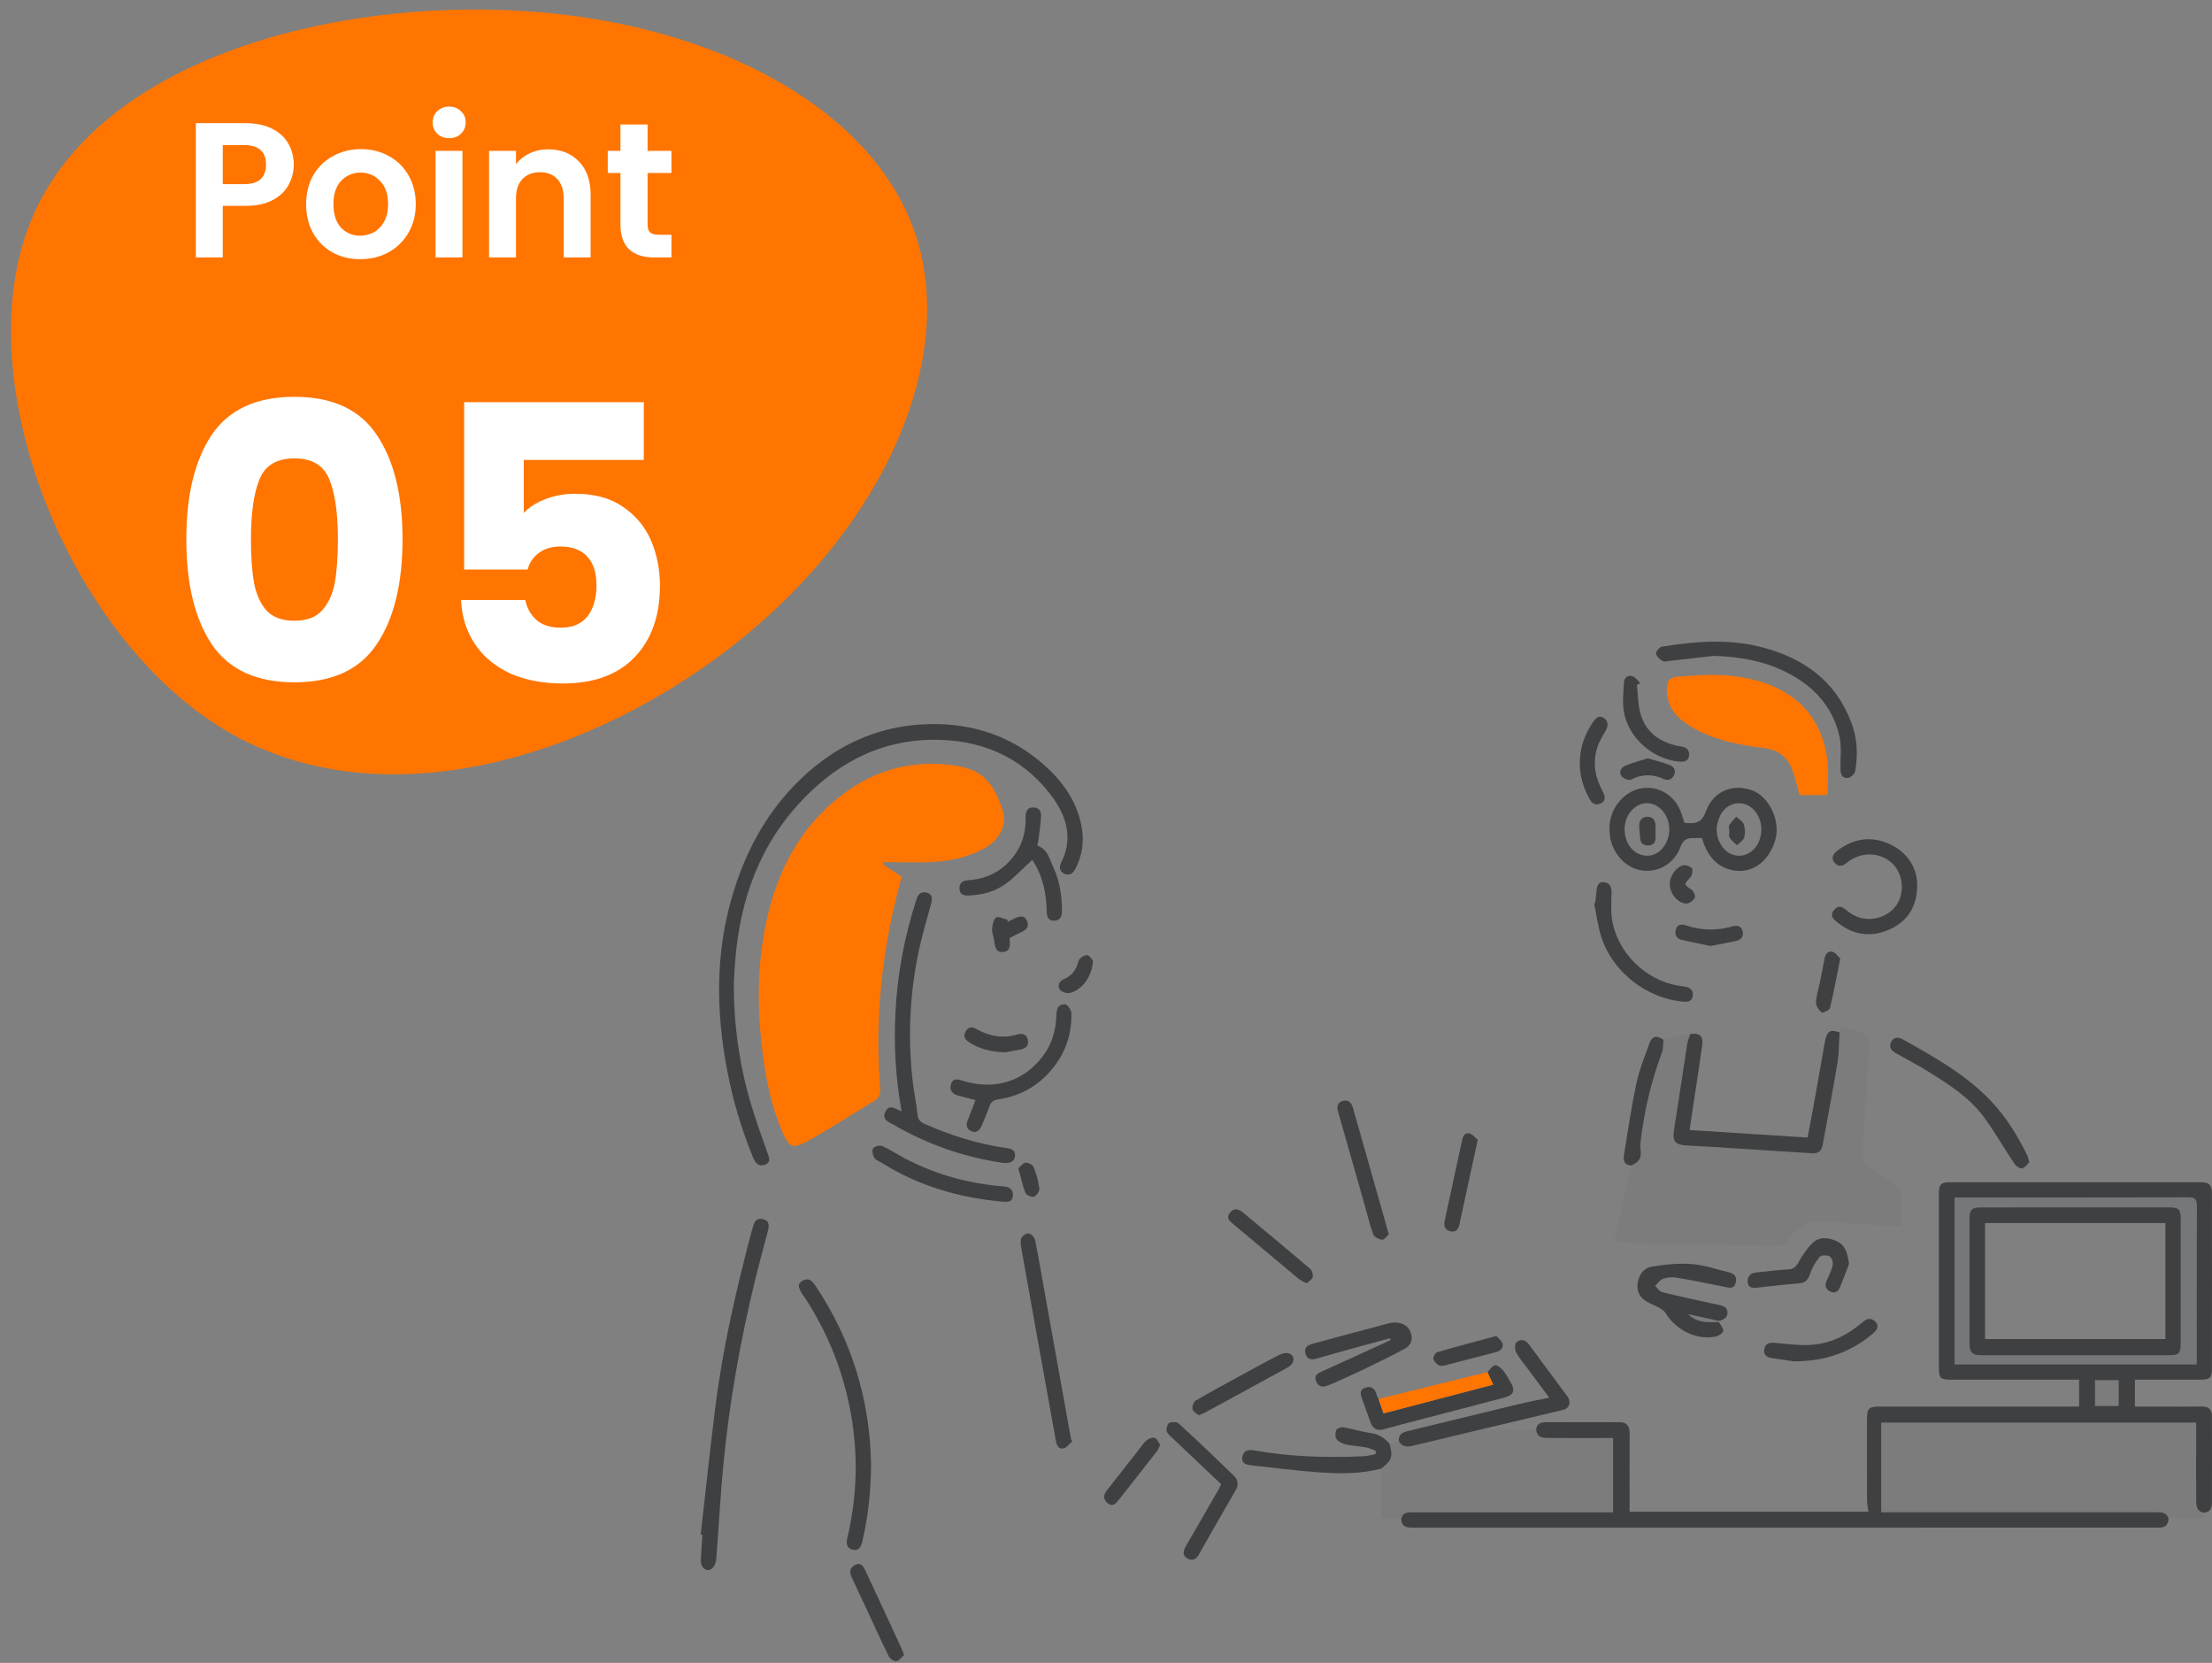 <svg width="161" height="121" viewBox="0 0 161 121" fill="none" xmlns="http://www.w3.org/2000/svg">
<rect x="0" y="0" width="161" height="121" fill="#808080" stroke="none"/>
<g clip-path="url(#clip0_4286_234851)">
<path d="M64.289 62.917C64.731 63.204 65.172 63.489 65.627 63.785C65.395 64.725 65.144 65.655 64.939 66.596C64.037 70.747 63.73 74.944 64.062 79.18C64.096 79.615 63.986 79.895 63.611 80.12C62.063 81.049 60.551 82.04 58.979 82.923C57.64 83.674 57.434 83.555 56.857 82.157C56.016 80.116 55.636 77.963 55.411 75.787C55.085 72.644 55.161 69.51 55.926 66.42C56.717 63.226 58.197 60.434 60.739 58.279C63.187 56.203 66.012 55.272 69.208 55.662C71.546 55.947 72.297 56.913 72.983 58.977C73.331 60.024 72.732 61.144 71.63 61.738C70.501 62.347 69.275 62.638 68.016 62.715C66.783 62.791 65.541 62.732 64.302 62.732C64.298 62.793 64.295 62.856 64.29 62.917H64.289Z" fill="#FF7500"/>
<path d="M111.809 104.005C111.859 103.616 112.135 103.49 112.47 103.488C114.282 103.48 116.094 103.476 117.906 103.486C118.434 103.49 118.618 103.812 118.615 104.315C118.604 105.999 118.611 107.682 118.611 109.367V110H135.995C135.961 109.746 135.893 109.467 135.892 109.188C135.882 107.23 135.886 105.272 135.887 103.313C135.887 102.455 135.997 102.348 136.878 102.348C141.49 102.348 146.102 102.348 150.713 102.348H151.327V100.391H150.755C147.845 100.391 144.935 100.391 142.025 100.391C141.231 100.391 141.121 100.285 141.121 99.521C141.121 95.293 141.121 91.066 141.121 86.839C141.121 86.192 141.271 86.026 141.917 86.026C148.011 86.022 154.105 86.023 160.199 86.026C160.786 86.026 160.993 86.231 160.994 86.82C161 91.084 161.001 95.348 160.994 99.612C160.994 100.259 160.832 100.391 160.161 100.392C158.752 100.393 157.342 100.392 155.933 100.392H155.389V102.349C156.067 102.349 156.722 102.349 157.376 102.349C158.346 102.349 159.317 102.361 160.286 102.344C160.78 102.335 160.992 102.592 160.994 103.036C161.003 105.141 161.001 107.245 160.994 109.35C160.994 109.702 160.896 110.008 160.475 110.066C159.881 110.034 159.849 109.597 159.847 109.165C159.838 107.922 159.844 106.677 159.844 105.434C159.844 104.8 159.844 104.165 159.844 103.516H136.924V110.04C137.035 110.04 137.232 110.04 137.43 110.04C143.922 110.04 150.414 110.04 156.906 110.039C157.298 110.039 157.695 110.011 157.838 110.501C157.826 110.992 157.545 111.173 157.088 111.156C156.979 111.151 156.869 111.156 156.759 111.156C138.832 111.156 120.906 111.156 102.979 111.158C102.506 111.158 102.03 111.192 101.986 110.528C102.094 110.012 102.493 110.041 102.885 110.041C107.51 110.042 112.135 110.041 116.76 110.041C116.973 110.041 117.187 110.041 117.409 110.041V104.639C117.166 104.639 116.967 104.639 116.769 104.639C115.416 104.639 114.063 104.645 112.71 104.636C112.278 104.634 111.841 104.601 111.809 104.008V104.005ZM159.883 99.274C159.883 99.042 159.883 98.863 159.883 98.683C159.883 95.044 159.873 91.405 159.895 87.766C159.899 87.255 159.751 87.124 159.25 87.126C153.782 87.143 148.313 87.136 142.846 87.136H142.264V99.274H159.884H159.883ZM154.203 100.429H152.487V102.308H154.203V100.429Z" fill="#3F4042"/>
<path d="M133.891 75.125C133.939 74.989 133.985 74.854 134.053 74.657C134.668 74.859 135.278 75.034 135.86 75.274C135.983 75.325 136.073 75.625 136.062 75.803C135.904 78.498 135.732 81.193 135.549 83.888C135.52 84.306 135.596 84.598 135.984 84.847C136.659 85.276 137.282 85.785 137.937 86.248C138.254 86.472 138.434 86.715 138.406 87.143C138.361 87.811 138.394 88.485 138.394 89.222C137.275 89.162 136.223 89.112 135.171 89.049C134.224 88.993 133.277 88.868 132.331 88.876C131.358 88.883 130.683 89.493 130.151 90.249C129.968 90.511 129.791 90.644 129.452 90.637C126.237 90.578 123.02 90.543 119.804 90.489C119.059 90.477 118.315 90.417 117.482 90.376C117.904 88.493 118.317 86.651 118.73 84.808C119.354 84.517 119.489 84.257 119.401 83.579C119.378 83.401 119.394 83.215 119.416 83.035C119.681 80.829 120.182 78.681 120.959 76.597C121.066 76.311 121.041 75.976 121.078 75.663C121.567 75.544 122.056 75.423 122.548 75.311C122.704 75.275 122.865 75.267 123.025 75.245C122.949 75.484 122.842 75.719 122.804 75.965C122.487 78 122.193 80.038 121.867 82.071C121.705 83.083 121.874 83.309 122.903 83.356C123.923 83.404 124.943 83.475 125.963 83.539C127.949 83.663 129.934 83.788 131.919 83.918C132.373 83.947 132.59 83.718 132.667 83.298C133.027 81.31 133.412 79.324 133.74 77.33C133.86 76.605 133.846 75.86 133.894 75.123L133.891 75.125Z" fill="#6F7175" fill-opacity="0.2"/>
<path d="M157.84 110.497C157.695 110.007 157.299 110.035 156.908 110.035C150.416 110.037 143.924 110.036 137.432 110.036C137.234 110.036 137.037 110.036 136.926 110.036V103.512H159.846C159.846 104.161 159.846 104.795 159.846 105.43C159.846 106.673 159.84 107.917 159.849 109.16C159.852 109.593 159.884 110.03 160.477 110.062C160.477 110.38 160.327 110.49 160.005 110.484C159.284 110.467 158.563 110.489 157.842 110.496L157.84 110.497Z" fill="#6F7175" fill-opacity="0.2"/>
<path d="M111.808 104.003C111.841 104.596 112.277 104.629 112.71 104.631C114.063 104.639 115.416 104.635 116.769 104.635C116.967 104.635 117.165 104.635 117.409 104.635V110.036C117.187 110.036 116.973 110.036 116.76 110.036C112.135 110.036 107.509 110.036 102.884 110.036C102.493 110.036 102.093 110.008 101.986 110.524C101.518 110.5 101.05 110.474 100.508 110.446V106.869C101.303 106.273 101.401 105.991 101.13 105.06C101.362 105.004 101.593 104.948 101.824 104.892C102.084 105.329 102.466 105.288 102.883 105.187C104.654 104.757 106.428 104.336 108.201 103.912C108.293 103.951 108.386 104.022 108.478 104.022C109.588 104.022 110.697 104.012 111.807 104.005L111.808 104.003Z" fill="#6F7175" fill-opacity="0.2"/>
<path d="M53.416 71.379C53.381 74.432 53.8 77.51 54.714 80.514C55.057 81.641 55.456 82.75 55.851 83.86C55.979 84.221 56.154 84.589 55.651 84.756C55.187 84.91 54.968 84.601 54.804 84.202C53.961 82.146 53.331 80.025 52.919 77.845C52.118 73.61 52.064 69.394 53.29 65.219C54.179 62.189 55.604 59.441 57.805 57.158C60.498 54.368 63.777 52.759 67.694 52.688C70.603 52.634 73.285 53.443 75.566 55.299C77.105 56.551 78.316 58.066 78.713 60.088C78.932 61.201 78.782 62.264 78.246 63.268C78.069 63.598 77.788 63.721 77.468 63.575C77.136 63.423 77.068 63.106 77.232 62.782C78.166 60.929 77.583 59.268 76.445 57.794C74.284 54.998 71.301 53.787 67.837 53.831C63.837 53.882 60.624 55.708 58.015 58.627C54.955 62.05 53.697 66.186 53.459 70.692C53.448 70.892 53.435 71.092 53.418 71.38L53.416 71.379Z" fill="#3F4042"/>
<path d="M133.014 57.853H130.986C130.775 57.142 130.646 56.44 130.361 55.809C129.996 55 129.329 54.542 128.402 54.431C126.62 54.218 124.861 53.882 123.267 52.985C122.278 52.428 121.476 51.719 121.335 50.502C121.316 50.339 121.307 50.172 121.322 50.01C121.358 49.578 121.495 49.306 122.028 49.254C124.394 49.024 126.737 48.967 128.986 49.909C131.349 50.901 132.646 52.733 132.997 55.225C133.116 56.078 133.015 56.963 133.015 57.853H133.014Z" fill="#FF7500"/>
<path d="M123.881 60.984C123.637 60.984 123.454 60.988 123.272 60.984C122.803 60.971 122.515 61.086 122.316 61.62C121.848 62.873 120.673 63.52 119.466 63.333C118.299 63.151 117.34 62.071 117.175 60.8C117.048 59.818 117.29 58.946 117.946 58.222C119.324 56.702 121.671 57.193 122.356 59.127C122.445 59.378 122.526 59.633 122.611 59.888C122.696 59.888 122.749 59.884 122.802 59.888C123.451 59.935 123.872 59.846 124.155 59.061C124.697 57.561 126.118 56.995 127.524 57.508C128.771 57.963 129.607 59.73 129.221 61.096C128.77 62.686 127.528 63.594 126.136 63.328C125.043 63.12 124.402 62.392 124.015 61.398C123.963 61.264 123.924 61.123 123.879 60.985L123.881 60.984ZM128.199 60.357C128.209 59.496 127.668 58.684 126.956 58.496C126.257 58.312 125.543 58.64 125.199 59.355C124.825 60.133 124.861 60.908 125.367 61.625C125.75 62.169 126.431 62.394 127.005 62.199C127.733 61.952 128.188 61.248 128.199 60.357ZM121.5 60.328C121.485 59.278 120.731 58.42 119.842 58.443C118.969 58.466 118.24 59.328 118.247 60.33C118.254 61.469 118.977 62.289 119.954 62.266C120.796 62.246 121.514 61.346 121.5 60.328Z" fill="#3F4042"/>
<path d="M65.621 80.86C65.186 78.444 65.059 76.097 65.171 73.739C65.304 70.924 65.825 68.177 66.687 65.494C66.797 65.152 66.971 64.838 67.427 64.948C67.908 65.065 67.863 65.414 67.767 65.772C67.487 66.825 67.166 67.868 66.931 68.93C66.212 72.181 66.051 75.466 66.443 78.773C66.535 79.551 66.701 80.321 66.782 81.101C66.821 81.466 66.986 81.645 67.296 81.782C69.174 82.608 71.114 83.225 73.148 83.523C73.527 83.578 73.91 83.609 73.874 84.129C73.847 84.519 73.486 84.692 72.947 84.611C70.144 84.191 67.513 83.274 65.061 81.854C64.704 81.647 64.16 81.495 64.441 80.903C64.733 80.285 65.17 80.7 65.621 80.861V80.86Z" fill="#3F4042"/>
<path d="M51 111.667C51.35 108.59 51.675 105.508 52.059 102.436C52.604 98.061 53.598 93.775 54.728 89.519C54.751 89.432 54.786 89.348 54.809 89.261C54.907 88.897 55.053 88.601 55.519 88.711C56.035 88.833 55.981 89.208 55.888 89.576C55.601 90.703 55.285 91.823 55.007 92.952C53.888 97.502 53.068 102.108 52.631 106.775C52.421 109.009 52.31 111.253 52.128 113.491C52.108 113.728 51.968 114.036 51.783 114.162C51.411 114.411 50.989 114.058 51.011 113.539C51.036 112.92 51.087 112.3 51.126 111.682C51.085 111.678 51.043 111.673 51.001 111.669L51 111.667Z" fill="#3F4042"/>
<path d="M133.893 75.124C133.845 75.86 133.859 76.606 133.739 77.331C133.411 79.325 133.026 81.311 132.666 83.299C132.59 83.719 132.373 83.948 131.918 83.919C129.933 83.789 127.947 83.664 125.962 83.54C124.942 83.476 123.923 83.405 122.902 83.358C121.873 83.309 121.704 83.083 121.866 82.072C122.193 80.039 122.485 78.001 122.803 75.966C122.841 75.72 122.949 75.486 123.024 75.246C123.671 75.126 123.987 75.379 123.898 76.025C123.681 77.612 123.428 79.195 123.189 80.778C123.119 81.245 123.053 81.713 122.979 82.227C125.843 82.409 128.674 82.588 131.566 82.772C131.719 81.957 131.875 81.162 132.018 80.365C132.29 78.844 132.553 77.322 132.825 75.803C132.965 75.024 133.213 74.87 133.89 75.125L133.893 75.124Z" fill="#3F4042"/>
<path d="M63.401 106.586C63.384 108.551 63.184 110.376 62.76 112.179C62.666 112.578 62.492 112.85 62.069 112.765C61.635 112.677 61.578 112.317 61.666 111.945C62.569 108.153 62.474 104.385 61.419 100.636C60.779 98.361 59.791 96.249 58.487 94.281C58.448 94.22 58.388 94.171 58.358 94.107C58.217 93.804 57.938 93.482 58.388 93.209C58.818 92.945 59.094 93.169 59.334 93.528C62.01 97.512 63.328 101.915 63.401 106.587V106.586Z" fill="#3F4042"/>
<path d="M124.745 47.725C123.697 47.843 122.647 47.964 121.598 48.08C121.399 48.102 121.158 48.175 121.008 48.094C120.803 47.981 120.565 47.756 120.536 47.551C120.515 47.402 120.791 47.085 120.969 47.055C123.412 46.659 125.861 46.465 128.298 47.11C131.325 47.909 133.626 49.577 134.757 52.599C135.186 53.749 135.245 54.95 135.018 56.15C134.982 56.339 134.679 56.595 134.484 56.609C134.085 56.635 133.957 56.319 133.955 55.938C133.95 55.142 134.054 54.317 133.879 53.557C133.375 51.354 131.936 49.858 129.95 48.879C128.319 48.074 126.564 47.78 124.745 47.724V47.725Z" fill="#3F4042"/>
<path d="M125.111 96.196C125.226 96.415 125.449 96.649 125.422 96.849C125.4 97.008 125.091 97.205 124.88 97.249C123.508 97.539 121.996 96.802 121.213 95.53C121.105 95.354 120.886 95.233 120.698 95.124C120.432 94.973 120.136 94.874 119.872 94.721C119.368 94.429 119.115 93.97 119.191 93.397C119.27 92.794 119.618 92.268 120.209 92.171C121.165 92.012 122.155 91.905 123.116 91.975C124.028 92.042 124.922 92.364 125.824 92.575C126.252 92.674 126.463 92.934 126.325 93.372C126.187 93.812 125.858 93.708 125.516 93.636C124.342 93.394 123.166 93.159 121.985 92.963C121.673 92.912 121.315 92.954 121.017 93.061C120.801 93.139 120.648 93.395 120.468 93.572C120.635 93.727 120.78 93.974 120.973 94.021C122.318 94.35 123.672 94.644 125.027 94.934C125.365 95.007 125.716 95.075 125.735 95.481C125.752 95.866 125.46 96.046 125.109 96.117C124.365 95.954 123.622 95.791 122.878 95.627C123.525 96.28 124.322 96.224 125.113 96.196H125.111Z" fill="#3F4042"/>
<path d="M108.203 103.913C106.431 104.337 104.656 104.757 102.885 105.188C102.468 105.289 102.086 105.329 101.827 104.892C101.751 104.407 102.039 104.233 102.449 104.135C105.169 103.478 107.887 102.809 110.607 102.154C111.285 101.991 111.97 101.866 112.762 101.7C112.215 100.964 111.714 100.294 111.215 99.621C110.92 99.222 110.587 98.841 110.353 98.407C110.248 98.213 110.241 97.801 110.371 97.678C110.641 97.421 111.008 97.463 111.262 97.801C111.79 98.507 112.314 99.217 112.838 99.927C113.251 100.484 113.659 101.046 114.077 101.599C114.368 101.984 114.248 102.472 113.799 102.581C111.936 103.033 110.068 103.47 108.202 103.914L108.203 103.913Z" fill="#3F4042"/>
<path d="M78.054 104.864C77.842 105.046 77.657 105.324 77.414 105.389C77.073 105.48 76.915 105.18 76.857 104.864C76.514 102.959 76.169 101.054 75.826 99.149C75.322 96.346 74.818 93.543 74.324 90.739C74.284 90.515 74.255 90.236 74.355 90.058C74.447 89.893 74.749 89.712 74.904 89.752C75.087 89.798 75.307 90.056 75.345 90.253C75.636 91.722 75.887 93.199 76.15 94.673C76.733 97.926 77.319 101.179 77.903 104.431C77.922 104.539 77.942 104.645 77.963 104.752C77.993 104.789 78.024 104.826 78.053 104.864H78.054Z" fill="#3F4042"/>
<path d="M101.134 105.059C101.404 105.99 101.306 106.272 100.511 106.868C99.008 107.266 97.474 107.236 95.948 107.13C94.332 107.017 92.723 106.798 91.11 106.627C90.722 106.585 90.33 106.505 90.427 105.995C90.517 105.519 90.884 105.463 91.313 105.54C93.93 106.009 96.57 106.083 99.218 105.965C99.519 105.952 99.817 105.867 100.117 105.815C100.125 105.735 100.133 105.654 100.142 105.574C99.908 105.487 99.681 105.365 99.439 105.321C98.957 105.232 98.461 105.214 97.983 105.107C97.729 105.051 97.435 104.924 97.287 104.73C97.169 104.578 97.177 104.245 97.262 104.051C97.317 103.927 97.627 103.83 97.8 103.859C98.438 103.967 99.06 104.175 99.701 104.265C100.297 104.349 100.766 104.592 101.132 105.058L101.134 105.059Z" fill="#3F4042"/>
<path d="M139.535 64.665C139.457 66.122 138.737 67.138 137.396 67.687C136.109 68.214 134.902 68.022 133.804 67.172C133.477 66.92 133.121 66.644 133.51 66.193C133.866 65.781 134.171 66.046 134.486 66.305C135.43 67.082 136.767 67.049 137.694 66.244C138.486 65.556 138.662 64.269 138.097 63.293C137.427 62.135 135.82 61.82 134.641 62.616C134.565 62.667 134.489 62.719 134.421 62.78C134.11 63.056 133.771 63.09 133.514 62.76C133.24 62.407 133.457 62.102 133.757 61.878C134.934 61.001 136.208 60.808 137.556 61.427C138.894 62.042 139.641 63.293 139.535 64.664V64.665Z" fill="#3F4042"/>
<path d="M101.182 97.371C100.118 97.663 99.054 97.952 97.99 98.246C97.273 98.445 96.559 98.655 95.842 98.852C95.505 98.944 95.172 98.968 95.031 98.547C94.885 98.116 95.113 97.894 95.501 97.789C97.357 97.286 99.212 96.782 101.072 96.292C101.294 96.233 101.547 96.215 101.774 96.251C102.26 96.328 102.6 96.602 102.719 97.103C102.834 97.588 102.612 97.949 102.221 98.156C101.211 98.693 100.181 99.197 99.15 99.694C98.413 100.048 97.661 100.374 96.914 100.707C96.782 100.767 96.646 100.816 96.508 100.858C96.144 100.968 95.909 100.816 95.782 100.477C95.657 100.144 95.836 99.965 96.116 99.838C97.573 99.175 99.03 98.511 100.486 97.847C100.732 97.735 100.977 97.621 101.222 97.507C101.209 97.461 101.194 97.415 101.181 97.37L101.182 97.371Z" fill="#3F4042"/>
<path d="M70.999 80.047C70.523 79.923 70.117 79.83 69.718 79.71C69.315 79.591 69.083 79.324 69.218 78.89C69.368 78.41 69.741 78.54 70.075 78.643C72.359 79.349 74.455 78.721 75.873 76.895C76.556 76.014 76.846 74.999 76.888 73.898C76.896 73.672 76.919 73.397 77.049 73.239C77.153 73.113 77.511 73.028 77.615 73.109C77.799 73.252 77.978 73.531 77.982 73.757C78.009 75.081 77.65 76.301 76.881 77.392C75.839 78.871 74.412 79.734 72.638 80.002C72.263 80.059 72.112 80.212 72.001 80.538C71.843 81.002 71.645 81.453 71.451 81.903C71.308 82.233 71.083 82.486 70.691 82.307C70.326 82.141 70.294 81.84 70.446 81.482C70.644 81.016 70.812 80.538 70.999 80.047Z" fill="#3F4042"/>
<path d="M75.495 61.526C76.281 61.797 76.392 62.538 76.668 63.12C77.143 64.12 77.295 65.203 77.295 66.311C77.295 66.704 77.151 66.963 76.762 66.993C76.336 67.027 76.191 66.732 76.187 66.36C76.174 64.971 75.871 63.666 75.134 62.568C74.501 63.148 73.904 63.786 73.215 64.3C72.427 64.887 71.483 65.122 70.496 65.162C70.14 65.176 69.866 65.088 69.838 64.686C69.811 64.284 70.047 64.077 70.426 64.053C71.517 63.984 72.482 63.63 73.28 62.861C74.159 62.013 74.623 60.982 74.647 59.758C74.649 59.629 74.642 59.502 74.65 59.373C74.67 59.034 74.773 58.76 75.181 58.753C75.606 58.745 75.789 59.023 75.772 59.38C75.745 59.977 75.648 60.573 75.577 61.168C75.564 61.274 75.528 61.379 75.493 61.524L75.495 61.526Z" fill="#3F4042"/>
<path d="M108.264 99.839C108.445 99.662 108.607 99.378 108.813 99.342C108.985 99.313 109.246 99.542 109.397 99.717C109.609 99.963 109.756 100.265 109.927 100.545C110.313 101.173 110.19 101.513 109.48 101.7C107.373 102.257 105.262 102.801 103.154 103.352C102.345 103.564 101.534 103.771 100.729 103.997C100.233 104.137 99.92 103.973 99.751 103.493C99.558 102.946 99.357 102.402 99.16 101.857C99.039 101.522 98.894 101.147 99.353 100.981C99.794 100.822 100.09 101.03 100.197 101.496C100.221 101.6 100.287 101.694 100.334 101.792C100.451 102.129 100.568 102.468 100.699 102.845C103.382 102.143 106.026 101.45 108.685 100.752C108.522 100.399 108.393 100.119 108.264 99.839Z" fill="#3F4042"/>
<path d="M147.703 84.574C147.551 84.712 147.386 84.978 147.178 85.016C147.012 85.047 146.73 84.844 146.613 84.668C145.846 83.527 145.173 82.319 144.35 81.222C143.318 79.847 141.871 78.924 140.431 78.023C139.645 77.531 138.821 77.1 138.01 76.648C137.664 76.456 137.452 76.196 137.651 75.807C137.842 75.434 138.193 75.457 138.502 75.631C140.821 76.936 143.157 78.227 144.996 80.205C146.062 81.354 146.877 82.682 147.561 84.089C147.615 84.2 147.633 84.329 147.703 84.574Z" fill="#3F4042"/>
<path d="M88.879 107.994C87.645 106.827 86.423 105.676 85.207 104.519C85.079 104.397 84.912 104.236 84.903 104.087C84.893 103.899 84.981 103.591 85.112 103.536C85.305 103.454 85.657 103.457 85.796 103.584C87.155 104.831 88.494 106.102 89.816 107.389C90.105 107.67 90.174 108.031 89.939 108.433C89.028 109.998 88.133 111.573 87.239 113.147C87.034 113.508 86.73 113.588 86.413 113.393C86.034 113.162 86.123 112.828 86.321 112.49C87.107 111.143 87.882 109.789 88.659 108.438C88.739 108.298 88.802 108.15 88.879 107.996V107.994Z" fill="#3F4042"/>
<path d="M116.103 65.718C116.139 65.392 116.177 65.067 116.211 64.741C116.245 64.416 116.374 64.15 116.742 64.191C117.119 64.232 117.296 64.495 117.295 64.877C117.293 65.512 117.233 66.156 117.314 66.78C117.637 69.237 119.737 71.343 122.183 71.724C122.363 71.752 122.545 71.775 122.723 71.814C123.077 71.892 123.268 72.109 123.206 72.479C123.144 72.839 122.896 72.916 122.556 72.889C119.859 72.674 117.338 70.711 116.536 68.125C116.295 67.352 116.193 66.536 116.027 65.74C116.053 65.734 116.078 65.726 116.103 65.719V65.718Z" fill="#3F4042"/>
<path d="M72.96 87.438C69.837 87.158 66.896 86.309 64.218 84.637C64.019 84.513 63.749 84.432 63.639 84.252C63.521 84.062 63.451 83.711 63.553 83.556C63.649 83.41 64.044 83.315 64.221 83.393C64.781 83.64 65.295 83.993 65.838 84.278C68.094 85.465 70.502 86.129 73.04 86.329C73.47 86.363 73.751 86.536 73.727 86.99C73.7 87.49 73.324 87.467 72.96 87.436V87.438Z" fill="#3F4042"/>
<path d="M134.582 91.962C134.405 92.42 134.172 93.082 133.892 93.726C133.759 94.031 133.484 94.138 133.167 93.951C132.871 93.776 132.801 93.532 132.948 93.209C133.119 92.829 133.31 92.445 133.397 92.043C133.439 91.849 133.319 91.496 133.166 91.416C132.973 91.315 132.551 91.321 132.442 91.455C132.142 91.822 131.889 92.26 131.739 92.709C131.588 93.159 131.369 93.356 130.895 93.39C129.895 93.463 128.899 93.586 127.902 93.696C127.539 93.736 127.211 93.71 127.201 93.246C127.193 92.829 127.443 92.629 127.851 92.59C128.614 92.519 129.375 92.406 130.138 92.37C130.545 92.35 130.729 92.17 130.916 91.835C131.188 91.352 131.499 90.868 131.888 90.481C132.398 89.972 133.039 90.025 133.67 90.306C134.285 90.58 134.462 91.116 134.582 91.962Z" fill="#3F4042"/>
<path d="M101.083 89.817C100.941 89.939 100.758 90.218 100.596 90.206C100.366 90.189 100.022 90.007 99.951 89.812C99.686 89.098 99.515 88.348 99.306 87.612C98.668 85.366 98.029 83.122 97.388 80.877C97.291 80.537 97.326 80.251 97.698 80.122C98.095 79.983 98.322 80.189 98.455 80.542C98.475 80.594 98.486 80.648 98.5 80.7C99.265 83.401 100.032 86.101 100.797 88.802C100.882 89.101 100.964 89.398 101.082 89.818L101.083 89.817Z" fill="#3F4042"/>
<path d="M121.078 75.664C121.041 75.976 121.066 76.311 120.959 76.597C120.18 78.682 119.681 80.831 119.416 83.036C119.394 83.216 119.378 83.403 119.401 83.58C119.489 84.259 119.354 84.518 118.73 84.809C118.232 84.781 118.135 84.444 118.199 84.05C118.484 82.31 118.738 80.562 119.103 78.838C119.313 77.852 119.702 76.903 120.041 75.947C120.243 75.379 120.575 75.306 121.078 75.664Z" fill="#3F4042"/>
<path d="M130.547 99.058C130.166 99.001 129.554 98.908 128.943 98.818C128.55 98.761 128.334 98.544 128.415 98.146C128.497 97.747 128.796 97.68 129.17 97.711C130.034 97.784 130.906 97.912 131.766 97.862C133.163 97.78 134.389 97.2 135.461 96.296C135.724 96.073 136.004 95.823 136.382 96.073C136.737 96.307 136.74 96.678 136.382 96.984C134.77 98.36 132.907 99.063 130.547 99.056V99.058Z" fill="#3F4042"/>
<path d="M119.143 49.838C119.221 50.532 119.212 51.249 119.396 51.914C119.76 53.225 120.717 53.955 122.021 54.255C122.145 54.283 122.27 54.309 122.396 54.325C122.801 54.378 122.984 54.638 122.936 55.009C122.884 55.411 122.55 55.448 122.221 55.418C120.321 55.242 118.568 53.743 118.205 51.856C118.068 51.144 118.161 50.38 118.202 49.642C118.219 49.318 118.486 49.087 118.814 49.203C119.037 49.282 119.2 49.532 119.39 49.704C119.307 49.749 119.225 49.793 119.143 49.838Z" fill="#3F4042"/>
<path d="M87.243 102.978C87.097 102.847 86.835 102.724 86.8 102.553C86.76 102.362 86.86 102.02 87.012 101.929C87.947 101.366 88.911 100.851 89.87 100.327C90.942 99.742 92.01 99.152 93.096 98.594C93.315 98.482 93.649 98.403 93.851 98.491C94.3 98.684 94.223 99.227 93.729 99.499C92.18 100.35 90.629 101.194 89.078 102.041C88.63 102.286 88.183 102.531 87.733 102.77C87.607 102.837 87.468 102.883 87.243 102.978Z" fill="#3F4042"/>
<path d="M108.263 99.84C108.393 100.12 108.522 100.4 108.685 100.753C106.027 101.451 103.382 102.144 100.699 102.846C100.568 102.469 100.45 102.131 100.334 101.793C102.977 101.142 105.62 100.491 108.263 99.84Z" fill="#FF7500"/>
<path d="M65.803 120.428C65.633 120.576 65.461 120.837 65.252 120.873C65.084 120.901 64.777 120.701 64.691 120.525C64.103 119.336 63.558 118.126 62.999 116.925C62.661 116.2 62.323 115.475 61.98 114.753C61.804 114.379 61.871 114.06 62.236 113.872C62.647 113.66 62.842 113.973 62.985 114.277C63.864 116.153 64.733 118.033 65.603 119.913C65.663 120.044 65.709 120.182 65.803 120.429V120.428Z" fill="#3F4042"/>
<path d="M95.105 93.381C94.858 93.242 94.654 93.161 94.493 93.029C92.923 91.724 91.359 90.411 89.794 89.1C89.523 88.872 89.206 88.642 89.518 88.249C89.831 87.854 90.167 87.973 90.505 88.256C92.126 89.615 93.757 90.959 95.366 92.331C95.506 92.45 95.585 92.749 95.546 92.933C95.513 93.096 95.276 93.216 95.105 93.38V93.381Z" fill="#3F4042"/>
<path d="M107.559 82.937C107.31 84.08 107.094 85.072 106.88 86.064C106.665 87.057 106.451 88.049 106.236 89.041C106.161 89.391 106.033 89.685 105.592 89.599C105.182 89.52 105.066 89.228 105.144 88.862C105.568 86.875 106.006 84.891 106.432 82.904C106.502 82.577 106.701 82.382 107.004 82.491C107.235 82.574 107.41 82.812 107.56 82.937H107.559Z" fill="#3F4042"/>
<path d="M114.985 55.489C114.997 54.403 115.336 53.428 115.954 52.537C116.165 52.234 116.404 52.003 116.755 52.26C117.084 52.502 117.06 52.832 116.859 53.183C116.626 53.589 116.372 54 116.24 54.442C115.92 55.519 116.091 56.56 116.633 57.543C116.901 58.03 116.839 58.349 116.45 58.485C116.132 58.596 115.902 58.493 115.725 58.187C115.241 57.349 114.973 56.459 114.985 55.488V55.489Z" fill="#3F4042"/>
<path d="M84.442 105.142C84.335 105.35 84.288 105.491 84.203 105.601C83.276 106.792 82.347 107.981 81.407 109.163C81.214 109.406 80.981 109.671 80.63 109.385C80.303 109.118 80.293 108.793 80.545 108.47C81.316 107.48 82.094 106.493 82.872 105.507C83.063 105.265 83.231 104.991 83.465 104.798C83.616 104.673 83.906 104.572 84.063 104.634C84.236 104.703 84.327 104.975 84.442 105.141V105.142Z" fill="#3F4042"/>
<path d="M108.907 97.21C109.063 97.392 109.31 97.558 109.362 97.771C109.442 98.096 109.198 98.305 108.88 98.387C107.791 98.672 106.701 98.957 105.61 99.236C105.347 99.303 105.062 99.424 104.817 99.374C104.624 99.336 104.401 99.1 104.332 98.902C104.287 98.774 104.459 98.438 104.593 98.398C105.986 97.989 107.391 97.62 108.906 97.209L108.907 97.21Z" fill="#3F4042"/>
<path d="M124.504 68.834C123.849 68.697 123.138 68.557 122.432 68.398C122.051 68.312 121.874 68.042 121.965 67.67C122.067 67.248 122.398 67.225 122.744 67.342C123.846 67.712 124.956 67.733 126.068 67.413C126.447 67.304 126.737 67.367 126.837 67.767C126.936 68.159 126.703 68.394 126.34 68.474C125.758 68.603 125.17 68.706 124.504 68.834Z" fill="#3F4042"/>
<path d="M73.134 76.574C72.048 76.532 71.237 76.3 70.502 75.817C70.194 75.615 70.105 75.353 70.296 75.03C70.479 74.72 70.735 74.69 71.04 74.864C71.998 75.408 73 75.595 74.081 75.266C74.408 75.167 74.721 75.266 74.809 75.644C74.899 76.031 74.705 76.279 74.319 76.357C73.858 76.45 73.394 76.528 73.134 76.576V76.574Z" fill="#3F4042"/>
<path d="M133.94 69.757C133.677 71.068 133.469 72.217 133.193 73.349C133.155 73.506 132.661 73.728 132.587 73.667C132.384 73.498 132.172 73.192 132.18 72.947C132.194 72.464 132.358 71.986 132.454 71.506C132.57 70.936 132.689 70.366 132.792 69.794C132.854 69.444 133.032 69.157 133.391 69.261C133.626 69.328 133.796 69.622 133.939 69.759L133.94 69.757Z" fill="#3F4042"/>
<path d="M119.939 55.178C120.507 55.348 121.016 55.471 121.503 55.658C121.814 55.777 122.011 56.046 121.846 56.399C121.694 56.723 121.415 56.831 121.072 56.676C120.28 56.313 119.513 56.328 118.721 56.723C118.563 56.802 118.18 56.665 118.045 56.504C117.8 56.214 117.97 55.858 118.267 55.729C118.807 55.494 119.388 55.353 119.938 55.178H119.939Z" fill="#3F4042"/>
<path d="M73.352 67.069C73.513 66.992 73.675 66.914 73.836 66.837C74.169 66.68 74.527 66.559 74.737 66.975C74.947 67.391 74.713 67.658 74.326 67.831C74.045 67.956 73.776 68.108 73.481 68.258C73.516 68.699 73.601 69.241 72.983 69.272C72.413 69.3 72.415 68.769 72.345 68.357C72.302 68.105 72.188 67.85 72.21 67.605C72.237 67.308 72.297 66.918 72.493 66.767C72.641 66.654 73.03 66.854 73.311 66.914C73.324 66.966 73.338 67.017 73.35 67.069H73.352Z" fill="#3F4042"/>
<path d="M79.552 69.9C79.494 71.051 78.751 72.047 77.864 72.252C77.645 72.303 77.261 72.18 77.142 72.006C76.953 71.734 77.073 71.397 77.424 71.253C78.034 71.005 78.345 70.558 78.502 69.923C78.551 69.731 78.907 69.493 79.117 69.499C79.301 69.505 79.475 69.823 79.552 69.901V69.9Z" fill="#3F4042"/>
<path d="M121.537 64.242C121.568 63.724 122.011 63.075 122.502 62.967C122.701 62.923 123.045 63.035 123.145 63.191C123.236 63.333 123.165 63.702 123.031 63.846C122.546 64.369 122.538 64.329 123.155 64.769C123.296 64.869 123.417 65.224 123.345 65.344C123.231 65.538 122.942 65.761 122.741 65.749C122.058 65.709 121.493 64.948 121.535 64.24L121.537 64.242Z" fill="#3F4042"/>
<path d="M74.122 85.017C74.27 84.891 74.442 84.635 74.645 84.606C74.829 84.58 75.165 84.754 75.232 84.921C75.433 85.419 75.583 85.95 75.651 86.482C75.675 86.671 75.45 87 75.263 87.074C75.106 87.135 74.709 86.973 74.646 86.817C74.43 86.285 74.314 85.713 74.121 85.017H74.122Z" fill="#3F4042"/>
<path d="M125.112 96.196C124.321 96.223 123.523 96.279 122.877 95.627C123.62 95.791 124.364 95.953 125.107 96.117C125.115 96.143 125.116 96.169 125.113 96.196H125.112Z" fill="#6F7175" fill-opacity="0.2"/>
<path d="M159.884 99.273H142.264V87.136H142.846C148.313 87.136 153.782 87.143 159.249 87.125C159.751 87.124 159.898 87.255 159.895 87.765C159.873 91.404 159.883 95.043 159.883 98.683C159.883 98.863 159.883 99.042 159.883 99.273H159.884ZM151.079 87.856C148.774 87.856 146.471 87.854 144.166 87.857C143.518 87.857 143.353 88.021 143.353 88.668C143.35 91.704 143.35 94.74 143.353 97.777C143.353 98.395 143.563 98.616 144.16 98.616C148.733 98.619 153.305 98.619 157.878 98.616C158.596 98.616 158.724 98.473 158.724 97.737C158.727 94.719 158.727 91.702 158.724 88.683C158.724 87.99 158.587 87.856 157.883 87.856C155.616 87.854 153.347 87.856 151.079 87.856Z" fill="#6F7175" fill-opacity="0.6"/>
<path d="M154.204 100.428V102.307H152.488V100.428H154.204Z" fill="#6F7175" fill-opacity="0.2"/>
<path d="M151.078 87.856C153.346 87.856 155.615 87.855 157.882 87.856C158.586 87.856 158.722 87.99 158.723 88.683C158.726 91.701 158.726 94.718 158.723 97.737C158.723 98.473 158.594 98.614 157.877 98.615C153.304 98.62 148.732 98.619 144.159 98.615C143.562 98.615 143.353 98.395 143.352 97.776C143.349 94.74 143.349 91.704 143.352 88.668C143.352 88.021 143.518 87.858 144.165 87.857C146.47 87.854 148.773 87.856 151.078 87.856ZM157.609 88.997H144.482V97.438H157.609V88.997Z" fill="#3F4042"/>
<path d="M125.857 60.41C125.857 60.283 125.808 60.124 125.867 60.035C126.008 59.816 126.199 59.63 126.371 59.431C126.561 59.61 126.843 59.758 126.917 59.977C127.02 60.273 127.035 60.643 126.95 60.944C126.889 61.163 126.609 61.322 126.426 61.507C126.242 61.323 126.017 61.163 125.889 60.946C125.808 60.812 125.874 60.591 125.874 60.409C125.868 60.409 125.862 60.409 125.856 60.409L125.857 60.41Z" fill="#3F4042"/>
<path d="M120.497 60.537C120.497 60.666 120.493 60.793 120.498 60.922C120.512 61.27 120.363 61.487 120.005 61.514C119.642 61.54 119.408 61.392 119.381 60.999C119.359 60.691 119.313 60.385 119.311 60.077C119.307 59.7 119.495 59.443 119.891 59.434C120.284 59.425 120.476 59.663 120.493 60.044C120.501 60.209 120.494 60.374 120.495 60.538L120.497 60.537Z" fill="#3F4042"/>
</g>
<path d="M66.661 17.145C69.632 26.227 64.319 38.166 53.865 46.563C43.469 54.961 27.931 59.988 16.392 53.133C4.91 46.278 -2.516 27.541 2.282 16.002C7.081 4.349 24.104 -0.107 38.213 0.807C52.323 1.721 63.691 8.062 66.661 17.145Z" fill="#FF7500"/>
<path d="M21.38 11.985C21.38 12.508 21.254 12.998 21.002 13.455C20.759 13.913 20.372 14.281 19.84 14.561C19.317 14.841 18.655 14.981 17.852 14.981H16.214V18.733H14.254V8.961H17.852C18.608 8.961 19.252 9.092 19.784 9.353C20.316 9.615 20.713 9.974 20.974 10.431C21.245 10.889 21.38 11.407 21.38 11.985ZM17.768 13.399C18.309 13.399 18.711 13.278 18.972 13.035C19.233 12.783 19.364 12.433 19.364 11.985C19.364 11.033 18.832 10.557 17.768 10.557H16.214V13.399H17.768ZM26.216 18.859C25.469 18.859 24.797 18.696 24.2 18.369C23.602 18.033 23.131 17.562 22.786 16.955C22.45 16.349 22.282 15.649 22.282 14.855C22.282 14.062 22.454 13.362 22.8 12.755C23.154 12.149 23.635 11.682 24.242 11.355C24.848 11.019 25.525 10.851 26.272 10.851C27.018 10.851 27.695 11.019 28.302 11.355C28.908 11.682 29.384 12.149 29.73 12.755C30.084 13.362 30.262 14.062 30.262 14.855C30.262 15.649 30.08 16.349 29.716 16.955C29.361 17.562 28.876 18.033 28.26 18.369C27.653 18.696 26.972 18.859 26.216 18.859ZM26.216 17.151C26.57 17.151 26.902 17.067 27.21 16.899C27.527 16.722 27.779 16.461 27.966 16.115C28.152 15.77 28.246 15.35 28.246 14.855C28.246 14.118 28.05 13.553 27.658 13.161C27.275 12.76 26.804 12.559 26.244 12.559C25.684 12.559 25.212 12.76 24.83 13.161C24.456 13.553 24.27 14.118 24.27 14.855C24.27 15.593 24.452 16.162 24.816 16.563C25.189 16.955 25.656 17.151 26.216 17.151ZM32.693 10.053C32.348 10.053 32.059 9.946 31.825 9.731C31.601 9.507 31.489 9.232 31.489 8.905C31.489 8.579 31.601 8.308 31.825 8.093C32.059 7.869 32.348 7.757 32.693 7.757C33.039 7.757 33.323 7.869 33.547 8.093C33.781 8.308 33.897 8.579 33.897 8.905C33.897 9.232 33.781 9.507 33.547 9.731C33.323 9.946 33.039 10.053 32.693 10.053ZM33.659 10.977V18.733H31.699V10.977H33.659ZM39.894 10.865C40.818 10.865 41.565 11.159 42.134 11.747C42.703 12.326 42.988 13.138 42.988 14.183V18.733H41.028V14.449C41.028 13.833 40.874 13.362 40.566 13.035C40.258 12.699 39.838 12.531 39.306 12.531C38.764 12.531 38.335 12.699 38.018 13.035C37.71 13.362 37.556 13.833 37.556 14.449V18.733H35.596V10.977H37.556V11.943C37.817 11.607 38.148 11.346 38.55 11.159C38.961 10.963 39.408 10.865 39.894 10.865ZM47.134 12.587V16.339C47.134 16.601 47.194 16.792 47.316 16.913C47.446 17.025 47.661 17.081 47.96 17.081H48.87V18.733H47.638C45.986 18.733 45.16 17.931 45.16 16.325V12.587H44.236V10.977H45.16V9.059H47.134V10.977H48.87V12.587H47.134Z" fill="white"/>
<path d="M13.561 39.233C13.561 36.023 14.177 33.493 15.409 31.645C16.659 29.797 18.666 28.873 21.429 28.873C24.191 28.873 26.189 29.797 27.421 31.645C28.671 33.493 29.297 36.023 29.297 39.233C29.297 42.481 28.671 45.029 27.421 46.877C26.189 48.725 24.191 49.649 21.429 49.649C18.666 49.649 16.659 48.725 15.409 46.877C14.177 45.029 13.561 42.481 13.561 39.233ZM24.593 39.233C24.593 37.348 24.387 35.901 23.977 34.893C23.566 33.867 22.717 33.353 21.429 33.353C20.141 33.353 19.291 33.867 18.881 34.893C18.47 35.901 18.265 37.348 18.265 39.233C18.265 40.503 18.339 41.557 18.489 42.397C18.638 43.219 18.937 43.891 19.385 44.413C19.851 44.917 20.533 45.169 21.429 45.169C22.325 45.169 22.997 44.917 23.445 44.413C23.911 43.891 24.219 43.219 24.369 42.397C24.518 41.557 24.593 40.503 24.593 39.233ZM46.858 33.465H38.122V37.329C38.496 36.919 39.018 36.583 39.69 36.321C40.362 36.06 41.09 35.929 41.874 35.929C43.274 35.929 44.432 36.247 45.346 36.881C46.28 37.516 46.961 38.337 47.39 39.345C47.82 40.353 48.034 41.445 48.034 42.621C48.034 44.805 47.418 46.541 46.186 47.829C44.954 49.099 43.218 49.733 40.978 49.733C39.485 49.733 38.188 49.481 37.086 48.977C35.985 48.455 35.136 47.736 34.538 46.821C33.941 45.907 33.614 44.852 33.558 43.657H38.234C38.346 44.236 38.617 44.721 39.046 45.113C39.476 45.487 40.064 45.673 40.81 45.673C41.688 45.673 42.341 45.393 42.77 44.833C43.2 44.273 43.414 43.527 43.414 42.593C43.414 41.679 43.19 40.979 42.742 40.493C42.294 40.008 41.641 39.765 40.782 39.765C40.148 39.765 39.625 39.924 39.214 40.241C38.804 40.54 38.533 40.941 38.402 41.445H33.782V29.265H46.858V33.465Z" fill="white"/>
<defs>
<clipPath id="clip0_4286_234851">
<rect width="110" height="74.184" fill="white" transform="translate(51 46.691)"/>
</clipPath>
</defs>
</svg>
